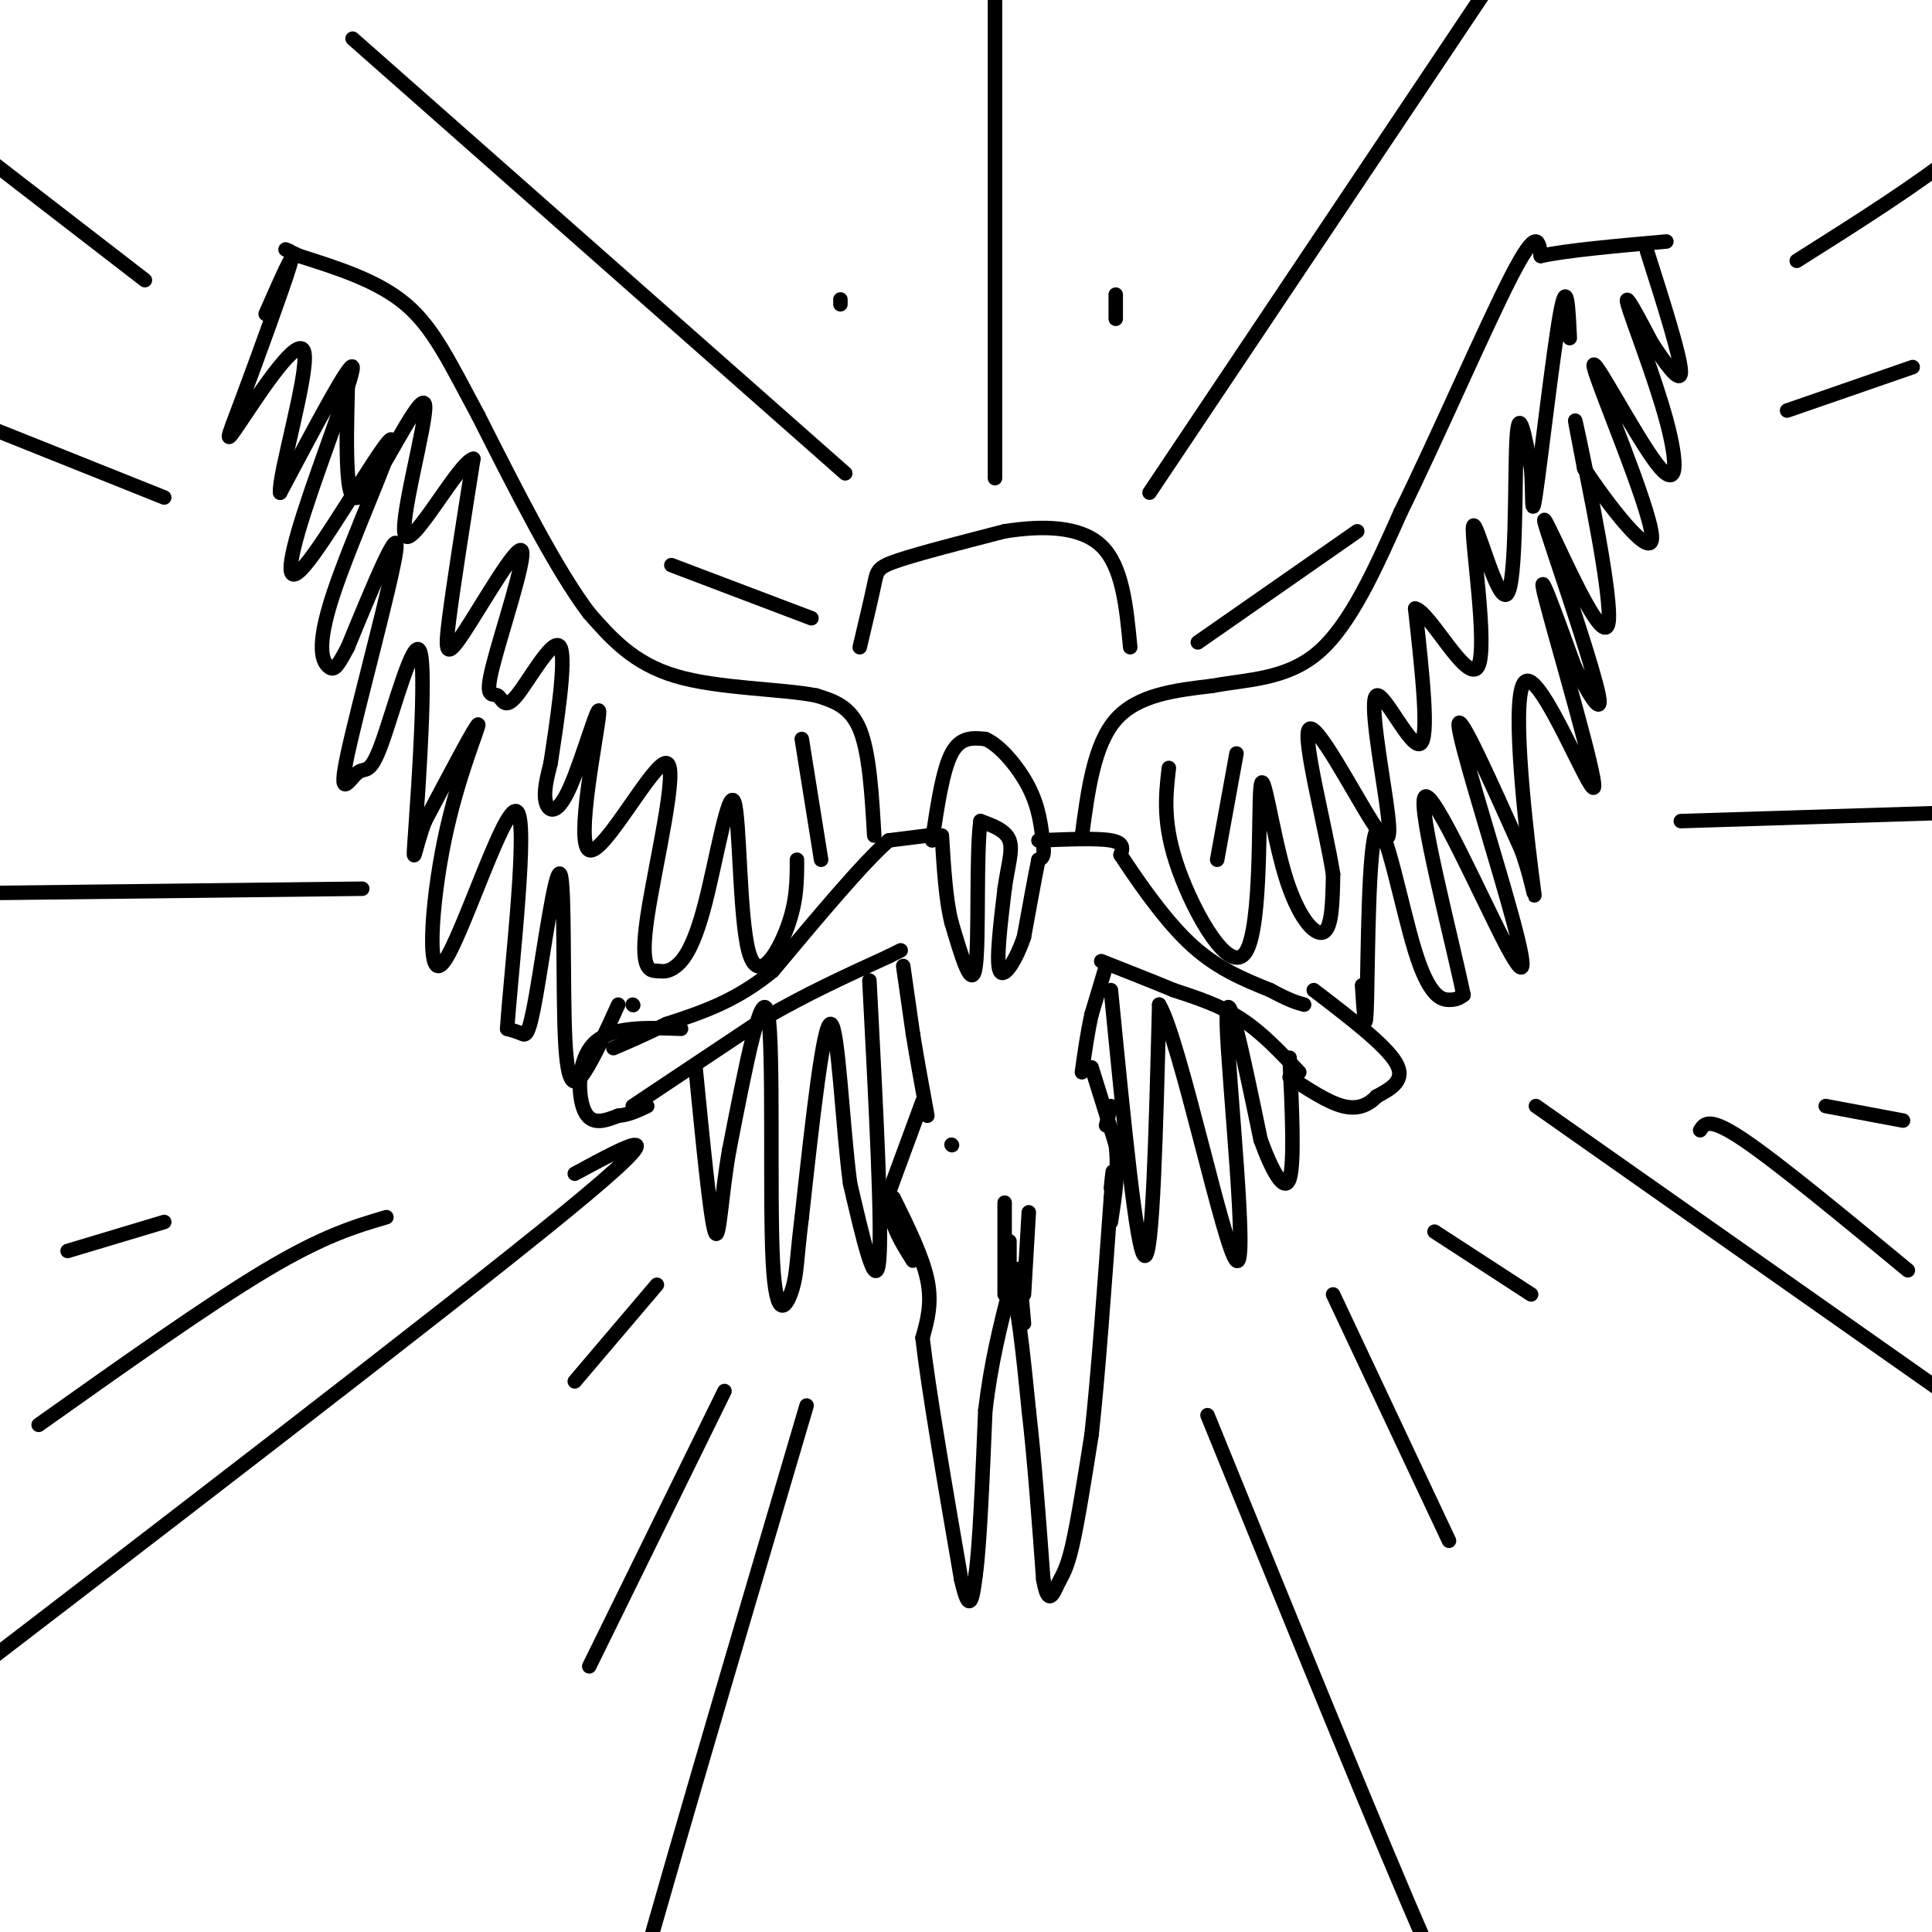 <svg viewBox='0 0 400 400' version='1.1' xmlns='http://www.w3.org/2000/svg' xmlns:xlink='http://www.w3.org/1999/xlink'><g fill='none' stroke='rgb(0,0,0)' stroke-width='3' stroke-linecap='round' stroke-linejoin='round'><path d='M181,173c-0.500,-8.583 -1.000,-17.167 -3,-22c-2.000,-4.833 -5.500,-5.917 -9,-7'/><path d='M169,144c-7.044,-1.400 -20.156,-1.400 -29,-4c-8.844,-2.600 -13.422,-7.800 -18,-13'/><path d='M122,127c-6.833,-9.000 -14.917,-25.000 -23,-41'/><path d='M99,86c-5.933,-11.044 -9.267,-18.156 -15,-23c-5.733,-4.844 -13.867,-7.422 -22,-10'/><path d='M62,53c-4.000,-1.833 -3.000,-1.417 -2,-1'/><path d='M224,173c1.250,-9.417 2.500,-18.833 7,-24c4.500,-5.167 12.250,-6.083 20,-7'/><path d='M251,142c7.244,-1.356 15.356,-1.244 22,-7c6.644,-5.756 11.822,-17.378 17,-29'/><path d='M290,106c7.489,-15.222 17.711,-38.778 23,-49c5.289,-10.222 5.644,-7.111 6,-4'/><path d='M319,53c5.333,-1.167 15.667,-2.083 26,-3'/><path d='M193,174c1.083,-7.250 2.167,-14.500 4,-18c1.833,-3.500 4.417,-3.250 7,-3'/><path d='M204,153c2.956,1.222 6.844,5.778 9,10c2.156,4.222 2.578,8.111 3,12'/><path d='M216,175c0.333,2.500 -0.333,2.750 -1,3'/><path d='M215,178c-0.667,3.167 -1.833,9.583 -3,16'/><path d='M212,194c-1.622,4.800 -4.178,8.800 -5,7c-0.822,-1.800 0.089,-9.400 1,-17'/><path d='M208,184c0.644,-4.689 1.756,-7.911 1,-10c-0.756,-2.089 -3.378,-3.044 -6,-4'/><path d='M203,170c-0.933,6.444 -0.267,24.556 -1,30c-0.733,5.444 -2.867,-1.778 -5,-9'/><path d='M197,191c-1.167,-4.500 -1.583,-11.250 -2,-18'/><path d='M192,173c0.000,0.000 -8.000,1.000 -8,1'/><path d='M184,174c-5.333,4.667 -14.667,15.833 -24,27'/><path d='M160,201c-7.667,6.333 -14.833,8.667 -22,11'/><path d='M138,212c-5.500,2.667 -8.250,3.833 -11,5'/><path d='M131,229c0.000,0.000 27.000,-18.000 27,-18'/><path d='M158,211c8.833,-5.167 17.417,-9.083 26,-13'/><path d='M184,198c4.333,-2.167 2.167,-1.083 0,0'/><path d='M215,174c6.083,-0.250 12.167,-0.500 15,0c2.833,0.500 2.417,1.750 2,3'/><path d='M232,177c2.667,4.022 8.333,12.578 14,18c5.667,5.422 11.333,7.711 17,10'/><path d='M263,205c4.000,2.167 5.500,2.583 7,3'/><path d='M269,222c-3.833,-4.083 -7.667,-8.167 -12,-11c-4.333,-2.833 -9.167,-4.417 -14,-6'/><path d='M243,205c-4.833,-2.000 -9.917,-4.000 -15,-6'/><path d='M229,200c0.000,0.000 -3.000,10.000 -3,10'/><path d='M226,210c-0.833,3.667 -1.417,7.833 -2,12'/><path d='M187,200c0.000,0.000 2.000,14.000 2,14'/><path d='M189,214c0.833,5.167 1.917,11.083 3,17'/><path d='M226,221c0.000,0.000 5.000,16.000 5,16'/><path d='M231,237c0.667,5.333 -0.167,10.667 -1,16'/><path d='M191,228c0.000,0.000 -7.000,19.000 -7,19'/><path d='M184,247c-0.333,5.500 2.333,9.750 5,14'/><path d='M185,248c3.000,6.083 6.000,12.167 7,17c1.000,4.833 0.000,8.417 -1,12'/><path d='M191,277c1.167,10.333 4.583,30.167 8,50'/><path d='M199,327c1.833,8.167 2.417,3.583 3,-1'/><path d='M202,326c0.833,-5.833 1.417,-19.917 2,-34'/><path d='M204,292c1.167,-9.833 3.083,-17.417 5,-25'/><path d='M209,267c1.500,0.000 2.750,12.500 4,25'/><path d='M213,292c1.167,10.000 2.083,22.500 3,35'/><path d='M216,327c1.012,5.845 2.042,2.958 3,1c0.958,-1.958 1.845,-2.988 3,-8c1.155,-5.012 2.577,-14.006 4,-23'/><path d='M226,297c1.333,-12.000 2.667,-30.500 4,-49'/><path d='M230,248c0.667,-8.500 0.333,-5.250 0,-2'/><path d='M141,213c-7.222,-0.267 -14.444,-0.533 -18,3c-3.556,3.533 -3.444,10.867 -2,14c1.444,3.133 4.222,2.067 7,1'/><path d='M128,231c2.167,-0.167 4.083,-1.083 6,-2'/><path d='M272,205c7.417,5.667 14.833,11.333 17,15c2.167,3.667 -0.917,5.333 -4,7'/><path d='M285,227c-1.689,1.800 -3.911,2.800 -7,2c-3.089,-0.800 -7.044,-3.400 -11,-6'/><path d='M180,203c1.333,25.500 2.667,51.000 2,58c-0.667,7.000 -3.333,-4.500 -6,-16'/><path d='M176,245c-1.556,-11.600 -2.444,-32.600 -4,-33c-1.556,-0.400 -3.778,19.800 -6,40'/><path d='M166,252c-1.129,9.046 -0.952,11.662 -2,15c-1.048,3.338 -3.321,7.399 -4,-6c-0.679,-13.399 0.234,-44.257 -1,-51c-1.234,-6.743 -4.617,10.628 -8,28'/><path d='M151,238c-1.733,9.644 -2.067,19.756 -3,17c-0.933,-2.756 -2.467,-18.378 -4,-34'/><path d='M230,205c2.667,27.250 5.333,54.500 7,55c1.667,0.500 2.333,-25.750 3,-52'/><path d='M240,208c4.286,7.143 13.500,51.000 16,53c2.500,2.000 -1.714,-37.857 -2,-49c-0.286,-11.143 3.357,6.429 7,24'/><path d='M261,236c2.422,6.622 4.978,11.178 6,8c1.022,-3.178 0.511,-14.089 0,-25'/><path d='M282,204c0.388,5.907 0.775,11.815 1,3c0.225,-8.815 0.287,-32.352 2,-35c1.713,-2.648 5.077,15.595 8,25c2.923,9.405 5.407,9.973 7,10c1.593,0.027 2.297,-0.486 3,-1'/><path d='M303,206c-2.326,-11.309 -9.640,-39.080 -8,-41c1.640,-1.920 12.233,22.011 17,31c4.767,8.989 3.706,3.035 0,-10c-3.706,-13.035 -10.059,-33.153 -10,-36c0.059,-2.847 6.529,11.576 13,26'/><path d='M315,176c2.800,7.831 3.300,14.408 2,4c-1.300,-10.408 -4.400,-37.800 -1,-39c3.400,-1.200 13.300,23.792 14,22c0.700,-1.792 -7.800,-30.369 -10,-39c-2.200,-8.631 1.900,2.685 6,14'/><path d='M326,138c2.552,5.117 5.932,10.910 5,6c-0.932,-4.910 -6.175,-20.523 -9,-29c-2.825,-8.477 -3.231,-9.819 0,-3c3.231,6.819 10.101,21.797 11,17c0.899,-4.797 -4.172,-29.371 -6,-38c-1.828,-8.629 -0.414,-1.315 1,6'/><path d='M328,97c4.246,6.558 14.362,19.954 14,14c-0.362,-5.954 -11.202,-31.258 -12,-35c-0.798,-3.742 8.446,14.080 13,20c4.554,5.920 4.418,-0.060 2,-9c-2.418,-8.940 -7.120,-20.840 -8,-24c-0.880,-3.160 2.060,2.420 5,8'/><path d='M342,71c2.422,3.689 5.978,8.911 6,6c0.022,-2.911 -3.489,-13.956 -7,-25'/><path d='M131,208c0.000,0.000 0.100,0.100 0.1,0.1'/><path d='M128,208c-2.500,5.493 -5.001,10.985 -7,14c-1.999,3.015 -3.497,3.551 -4,-7c-0.503,-10.551 -0.011,-32.189 -1,-34c-0.989,-1.811 -3.459,16.205 -5,25c-1.541,8.795 -2.155,8.370 -3,8c-0.845,-0.370 -1.923,-0.685 -3,-1'/><path d='M105,213c0.860,-12.515 4.509,-43.301 2,-45c-2.509,-1.699 -11.178,25.689 -15,31c-3.822,5.311 -2.798,-11.455 0,-25c2.798,-13.545 7.371,-23.870 7,-24c-0.371,-0.130 -5.685,9.935 -11,20'/><path d='M88,170c-2.330,6.085 -2.654,11.297 -2,2c0.654,-9.297 2.286,-33.102 1,-37c-1.286,-3.898 -5.491,12.113 -8,19c-2.509,6.887 -3.322,4.650 -5,6c-1.678,1.350 -4.221,6.287 -2,-4c2.221,-10.287 9.206,-35.796 10,-42c0.794,-6.204 -4.603,6.898 -10,20'/><path d='M72,134c-2.250,4.280 -2.874,4.981 -4,4c-1.126,-0.981 -2.755,-3.642 1,-15c3.755,-11.358 12.893,-31.411 12,-32c-0.893,-0.589 -11.817,18.285 -17,25c-5.183,6.715 -4.626,1.269 -1,-10c3.626,-11.269 10.322,-28.363 10,-30c-0.322,-1.637 -7.661,12.181 -15,26'/><path d='M58,102c-0.446,-3.332 5.938,-24.664 5,-29c-0.938,-4.336 -9.200,8.322 -13,14c-3.800,5.678 -3.138,4.375 0,-4c3.138,-8.375 8.754,-23.821 10,-28c1.246,-4.179 -1.877,2.911 -5,10'/><path d='M165,178c0.007,4.267 0.015,8.534 -2,14c-2.015,5.466 -6.051,12.130 -8,5c-1.949,-7.130 -1.811,-28.056 -3,-31c-1.189,-2.944 -3.705,12.092 -6,21c-2.295,8.908 -4.370,11.688 -6,13c-1.630,1.312 -2.815,1.156 -4,1'/><path d='M136,201c-1.589,0.036 -3.561,-0.374 -2,-11c1.561,-10.626 6.655,-31.469 4,-32c-2.655,-0.531 -13.060,19.250 -16,18c-2.940,-1.250 1.583,-23.531 2,-28c0.417,-4.469 -3.272,8.874 -6,15c-2.728,6.126 -4.494,5.036 -5,3c-0.506,-2.036 0.247,-5.018 1,-8'/><path d='M114,158c1.104,-7.287 3.363,-21.506 2,-24c-1.363,-2.494 -6.347,6.735 -9,10c-2.653,3.265 -2.974,0.565 -4,0c-1.026,-0.565 -2.758,1.006 -1,-6c1.758,-7.006 7.007,-22.589 6,-24c-1.007,-1.411 -8.271,11.351 -12,17c-3.729,5.649 -3.923,4.185 -3,-3c0.923,-7.185 2.961,-20.093 5,-33'/><path d='M98,95c-2.797,0.410 -12.291,17.936 -14,16c-1.709,-1.936 4.367,-23.333 4,-27c-0.367,-3.667 -7.176,10.397 -11,16c-3.824,5.603 -4.664,2.744 -5,-2c-0.336,-4.744 -0.168,-11.372 0,-18'/><path d='M242,159c-0.674,5.803 -1.347,11.607 2,21c3.347,9.393 10.715,22.376 14,17c3.285,-5.376 2.489,-29.111 3,-34c0.511,-4.889 2.330,9.068 5,18c2.670,8.932 6.191,12.838 8,12c1.809,-0.838 1.904,-6.419 2,-12'/><path d='M276,181c-1.544,-9.756 -6.404,-28.146 -5,-30c1.404,-1.854 9.072,12.826 13,19c3.928,6.174 4.115,3.840 3,-4c-1.115,-7.840 -3.531,-21.188 -2,-22c1.531,-0.812 7.009,10.911 9,10c1.991,-0.911 0.496,-14.455 -1,-28'/><path d='M293,126c2.958,0.515 10.853,15.804 13,12c2.147,-3.804 -1.456,-26.700 -1,-29c0.456,-2.300 4.969,15.996 7,14c2.031,-1.996 1.580,-24.285 2,-32c0.420,-7.715 1.710,-0.858 3,6'/><path d='M317,97c0.417,4.321 -0.042,12.125 1,5c1.042,-7.125 3.583,-29.179 5,-37c1.417,-7.821 1.708,-1.411 2,5'/><path d='M178,134c1.200,-5.067 2.400,-10.133 3,-13c0.600,-2.867 0.600,-3.533 5,-5c4.400,-1.467 13.200,-3.733 22,-6'/><path d='M208,110c7.600,-1.200 15.600,-1.200 20,3c4.400,4.200 5.200,12.600 6,21'/><path d='M206,99c0.000,0.000 0.000,-106.000 0,-106'/><path d='M175,98c0.000,0.000 -102.000,-90.000 -102,-90'/><path d='M238,102c0.000,0.000 77.000,-115.000 77,-115'/><path d='M318,229c0.000,0.000 101.000,71.000 101,71'/><path d='M119,243c11.417,-6.167 22.833,-12.333 -2,8c-24.833,20.333 -85.917,67.167 -147,114'/><path d='M167,291c-15.833,53.667 -31.667,107.333 -38,131c-6.333,23.667 -3.167,17.333 0,11'/><path d='M250,293c18.000,44.250 36.000,88.500 45,109c9.000,20.500 9.000,17.250 9,14'/><path d='M304,416c1.500,2.333 0.750,1.167 0,0'/><path d='M348,170c0.000,0.000 64.000,-2.000 64,-2'/><path d='M75,184c0.000,0.000 -87.000,1.000 -87,1'/><path d='M30,58c0.000,0.000 -57.000,-44.000 -57,-44'/><path d='M372,54c12.667,-8.000 25.333,-16.000 34,-23c8.667,-7.000 13.333,-13.000 18,-19'/><path d='M168,128c0.000,0.000 -29.000,-11.000 -29,-11'/><path d='M174,63c0.000,0.000 0.000,-1.000 0,-1'/><path d='M231,61c0.000,0.000 0.000,5.000 0,5'/><path d='M281,110c0.000,0.000 -33.000,23.000 -33,23'/><path d='M276,268c0.000,0.000 24.000,51.000 24,51'/><path d='M297,255c0.000,0.000 20.000,13.000 20,13'/><path d='M150,288c0.000,0.000 -28.000,57.000 -28,57'/><path d='M136,266c0.000,0.000 -17.000,20.000 -17,20'/><path d='M80,252c-6.500,1.917 -13.000,3.833 -25,11c-12.000,7.167 -29.500,19.583 -47,32'/><path d='M34,253c0.000,0.000 -20.000,6.000 -20,6'/><path d='M352,234c0.917,-1.417 1.833,-2.833 9,2c7.167,4.833 20.583,15.917 34,27'/><path d='M378,229c0.000,0.000 16.000,3.000 16,3'/><path d='M370,85c0.000,0.000 26.000,-9.000 26,-9'/><path d='M34,103c0.000,0.000 -35.000,-14.000 -35,-14'/><path d='M197,237c0.000,0.000 0.100,0.100 0.1,0.1'/><path d='M230,229c0.000,0.000 -1.000,4.000 -1,4'/><path d='M211,267c-0.083,-2.583 -0.167,-5.167 0,-4c0.167,1.167 0.583,6.083 1,11'/><path d='M208,249c0.000,0.000 0.000,19.000 0,19'/><path d='M209,257c0.000,0.000 0.000,12.000 0,12'/><path d='M213,251c0.000,0.000 -1.000,17.000 -1,17'/><path d='M256,156c0.000,0.000 -4.000,22.000 -4,22'/><path d='M166,153c0.000,0.000 4.000,25.000 4,25'/></g>
</svg>